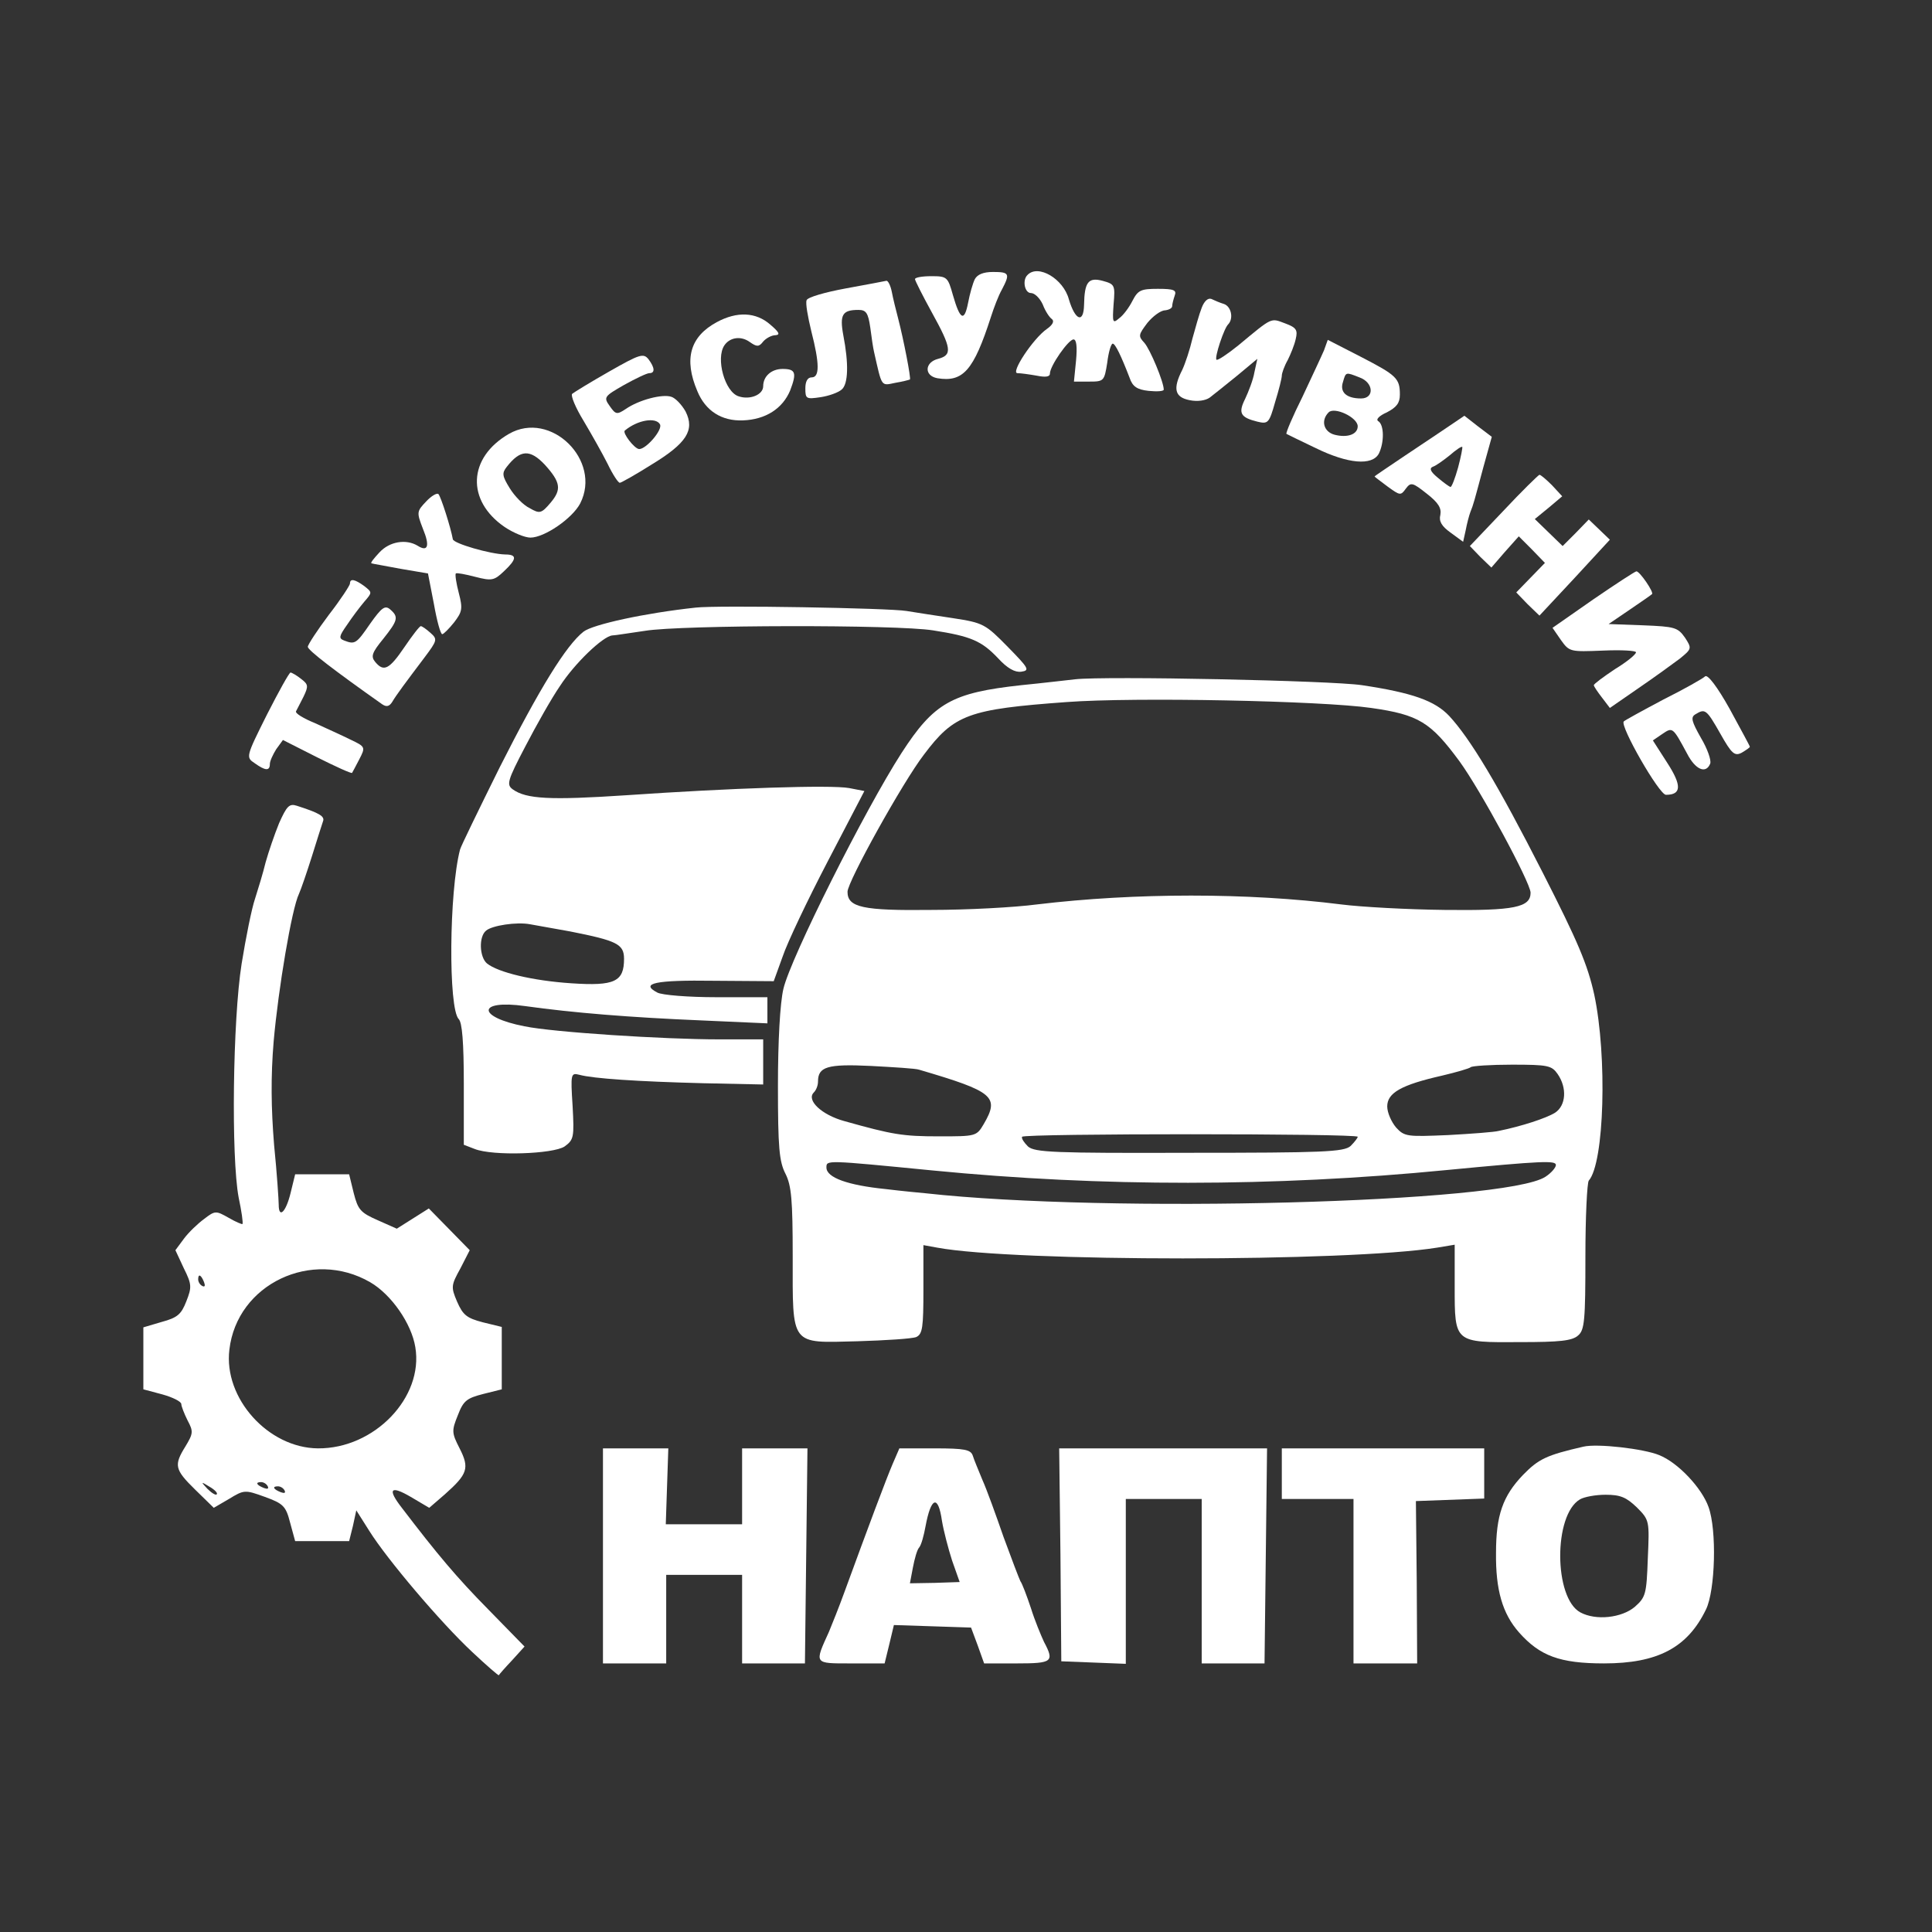 <?xml version="1.0" encoding="UTF-8"?> <!-- Generator: Adobe Illustrator 26.0.2, SVG Export Plug-In . SVG Version: 6.00 Build 0) --> <svg xmlns="http://www.w3.org/2000/svg" xmlns:xlink="http://www.w3.org/1999/xlink" id="Layer_1" x="0px" y="0px" viewBox="0 0 458.2 458.2" style="enable-background:new 0 0 458.2 458.2;" xml:space="preserve"><rect x="0" y="0" width="458.2" height="458.2" fill="#333333" stroke="none"/> <style type="text/css"> .st0{fill:#FFFFFF;} </style> <g> <g> <path class="st0" d="M231.2,66.2c-0.5,1-1.2,3.5-1.6,5.6c-0.9,4.6-1.9,4.1-3.6-1.8c-1.2-4.3-1.4-4.5-5.1-4.5 c-2.2,0-3.9,0.3-3.9,0.7c0,0.3,1.8,3.9,4,7.9c4.7,8.5,4.9,10.1,1.5,11c-3.2,0.8-3.4,4-0.2,4.6c6.1,1,8.6-1.8,12.7-14.5 c0.7-2.2,1.8-5.1,2.6-6.5c2-3.8,1.8-4.2-2.1-4.2C233.2,64.5,231.8,65.1,231.2,66.2L231.2,66.2z M231.2,66.2"></path> <path class="st0" d="M243.7,65.2c-1.3,1.2-0.7,4.3,0.8,4.3c0.9,0,2.1,1.2,2.8,2.7c0.6,1.6,1.6,3.1,2.2,3.5 c0.6,0.5,0.1,1.4-1.2,2.3c-3.3,2.3-8.7,10.5-7,10.5c0.8,0,2.9,0.3,4.6,0.6c2,0.4,3.1,0.3,3.1-0.5c0-1.8,4.4-8.1,5.6-8.1 c0.7,0,0.9,1.7,0.6,5l-0.5,5h3.6c3.5,0,3.6-0.1,4.3-4.5c0.3-2.5,0.9-4.5,1.3-4.5c0.6,0,2,2.9,4,8.1c0.7,2.1,1.8,2.8,4.5,3.1 c2,0.2,3.6,0.1,3.6-0.3c0-1.8-3.2-9.5-4.6-11.1c-1.5-1.6-1.4-1.9,0.7-4.7c1.3-1.6,3.2-3,4.2-3c0.9-0.1,1.7-0.5,1.7-1 s0.3-1.6,0.6-2.5c0.5-1.3-0.2-1.6-4-1.6c-4,0-4.7,0.3-6,2.8c-0.8,1.6-2.2,3.5-3.2,4.2c-1.5,1.3-1.6,1-1.3-3.3 c0.4-4.6,0.3-4.8-2.6-5.6c-3.4-0.9-4.3,0.3-4.4,5.7c-0.1,4.5-2.1,3.7-3.6-1.3C252.2,66.1,246.2,62.6,243.7,65.2L243.7,65.2z M243.7,65.2"></path> </g> <path class="st0" d="M200.6,68.4c-4.9,0.9-9.1,2.1-9.3,2.8c-0.3,0.7,0.3,4,1.1,7.3c2,7.8,2,11,0.1,11c-1,0-1.5,1-1.5,2.6 c0,2.5,0.2,2.6,3.6,2.1c2-0.3,4.2-1.1,5-1.8c1.6-1.3,1.7-6.2,0.4-12.9c-0.9-4.9-0.2-6,3.6-6c1.8,0,2.3,0.7,2.8,4.2 c0.3,2.4,0.7,5,0.9,5.8c1.9,8.4,1.6,8,5,7.3c1.8-0.3,3.3-0.7,3.5-0.8c0.3-0.2-1.5-9.5-2.8-14.5c-0.5-1.9-1.2-4.7-1.5-6.3 c-0.3-1.5-0.9-2.7-1.3-2.6C209.8,66.7,205.5,67.5,200.6,68.4L200.6,68.4z M200.6,68.4"></path> <path class="st0" d="M285,73c-0.6,1.5-1.5,4.8-2.2,7.3c-0.6,2.6-1.7,5.9-2.4,7.4c-2.3,4.5-1.8,6.5,1.7,7.2c1.9,0.4,3.8,0.1,4.8-0.6 c0.9-0.7,3.8-3,6.5-5.2l4.8-4l-0.7,3.2c-0.3,1.8-1.4,4.6-2.2,6.3c-1.7,3.4-1.1,4.4,2.9,5.4c2.5,0.6,2.8,0.4,4.2-4.6 c0.9-2.9,1.6-5.7,1.6-6.3c0-0.6,0.6-2.3,1.4-3.7c0.7-1.4,1.6-3.6,1.9-5c0.5-2.1,0.2-2.7-2.5-3.7c-3.5-1.3-2.9-1.6-11.1,5.2 c-2.6,2.1-5,3.7-5.2,3.4c-0.5-0.5,1.8-7.5,2.8-8.4c1.3-1.4,0.7-4.2-1-4.8c-1-0.3-2.4-0.9-3-1.2C286.5,70.6,285.6,71.4,285,73 L285,73z M285,73"></path> <path class="st0" d="M170,76.4c-6.3,3.4-7.9,8.7-4.6,16.4c1.9,4.6,5.7,7.1,10.8,6.9c5.4-0.2,9.4-2.8,11.2-7.1 c1.6-4.2,1.3-5.1-1.8-5.1c-2.6,0-4.6,1.7-4.6,4.1c0,2-3.1,3.3-5.8,2.4c-3.3-1-5.5-9-3.4-12.1c1.3-1.9,3.9-2.3,6-0.8 c1.7,1.2,2.2,1.2,3.2-0.1c0.7-0.8,2-1.5,2.9-1.5c1.2-0.1,0.9-0.7-1.2-2.5C179.3,74,174.8,73.8,170,76.4L170,76.4z M170,76.4"></path> <path class="st0" d="M314,83.1c-0.6,1.4-2.9,6.3-5.1,11c-2.3,4.6-4,8.6-3.8,8.8c0.2,0.1,3.4,1.7,7,3.4c7.6,3.7,13.3,4.2,14.9,1.3 c1.3-2.6,1.3-6.8-0.1-7.7c-0.7-0.4,0.2-1.3,2-2.1c2.3-1.2,3.1-2.2,3.1-4.2c0-3.9-0.8-4.6-9.3-9l-7.8-4L314,83.1z M322.4,89.5 c3.4,1.2,3.6,5,0.4,5c-3.5,0-5.1-1.5-4.3-3.9C319.2,88.2,319.1,88.2,322.4,89.5L322.4,89.5z M322,101.1c0,1.9-2.4,2.8-5.5,2 c-2.6-0.7-3.3-3.4-1.4-5.3C316.5,96.4,322,99,322,101.1L322,101.1z M322,101.1"></path> <path class="st0" d="M144.5,88.1c-4.4,2.5-8.3,4.9-8.8,5.3c-0.4,0.4,0.8,3.3,2.7,6.4c1.9,3.2,4.5,7.8,5.7,10.2 c1.2,2.5,2.5,4.5,2.9,4.5c0.3,0,3.7-1.9,7.5-4.3c8.4-5.1,10.3-8.2,8.1-12.6c-0.9-1.6-2.4-3.2-3.4-3.5c-2.1-0.7-7.6,0.7-10.8,2.9 c-2.1,1.4-2.4,1.3-3.8-0.7c-1.5-2.1-1.3-2.3,3.4-5c2.7-1.5,5.4-2.8,6-2.8c1.4,0,1.3-1.3-0.2-3.3C152.6,83.7,151.7,84,144.5,88.1 L144.5,88.1z M156.5,100.6c0.8,1.2-3.2,5.9-4.9,5.9c-1.1,0-4.1-3.9-3.4-4.4C151.2,99.6,155.5,98.9,156.5,100.6L156.5,100.6z M156.5,100.6"></path> <path class="st0" d="M343.9,100.9c-1.9,1.3-6.7,4.5-10.6,7.1c-4,2.7-7.3,4.9-7.3,5c0,0.1,1.4,1.1,3.1,2.4c2.9,2.1,3.1,2.2,4.3,0.5 c1.2-1.6,1.6-1.5,5,1.2c2.7,2.1,3.5,3.4,3.2,5c-0.4,1.5,0.3,2.7,2.4,4.2l3,2.2l0.6-2.7c0.3-1.6,0.8-3.5,1.1-4.3 c0.8-2,0.9-2.5,3.1-10.7l2-7.2l-3.3-2.5l-3.2-2.5L343.9,100.9z M345.8,110.9c-0.7,2.5-1.5,4.6-1.8,4.6c-0.3-0.1-1.6-1-3-2.2 c-1.7-1.4-2.1-2.2-1.2-2.6c0.7-0.2,2.5-1.5,4-2.7c1.5-1.3,2.8-2.2,3-2C346.9,106.1,346.5,108.3,345.8,110.9L345.8,110.9z M345.8,110.9"></path> <path class="st0" d="M120.7,102.9c-9.7,5.6-10.2,15.8-1,22.1c2.1,1.4,4.8,2.5,6.1,2.5c3.3,0,9.9-4.5,11.8-8.1 C142.8,109.2,130.6,97.2,120.7,102.9L120.7,102.9z M129.2,110.2c3.8,4.2,4,5.9,1.4,9c-2.2,2.6-2.6,2.7-5,1.3 c-1.5-0.7-3.6-2.9-4.7-4.7c-1.8-2.9-1.9-3.6-0.7-5.1C123.4,106.6,125.7,106.5,129.2,110.2L129.2,110.2z M129.2,110.2"></path> <path class="st0" d="M356.5,121.2l-7.9,8.3l2.5,2.6l2.6,2.5l3.2-3.7l3.3-3.7l3.1,3.1l3.1,3.2l-6.8,7l2.7,2.8l2.8,2.7l8.4-9l8.3-9 l-2.5-2.4l-2.5-2.4l-3.1,3.2l-3.1,3.1l-6.6-6.4l3.3-2.7l3.2-2.7l-2.4-2.6c-1.4-1.4-2.7-2.5-3-2.5 C364.8,112.7,360.9,116.5,356.5,121.2L356.5,121.2z M356.5,121.2"></path> <path class="st0" d="M101.1,118.9c-2.3,2.4-2.3,2.6-0.8,6.5c1.7,4.1,1.2,5.6-1.3,4c-2.7-1.6-6.6-1-9,1.6c-1.3,1.4-2.2,2.5-1.9,2.6 c0.2,0.1,3.3,0.6,6.9,1.3l6.5,1.1l1.4,7.2c0.7,4,1.6,7.3,2,7.2c0.3,0,1.6-1.3,2.8-2.8c1.9-2.5,2.1-3.2,1.1-7 c-0.6-2.3-0.9-4.3-0.7-4.6c0.2-0.2,2.3,0.2,4.6,0.8c3.9,1,4.5,0.9,6.8-1.3c3.1-2.9,3.2-4,0.3-4c-3.6-0.1-12.2-2.6-12.4-3.6 c-0.5-2.8-2.8-10-3.4-10.7C103.7,116.8,102.3,117.6,101.1,118.9L101.1,118.9z M101.1,118.9"></path> <path class="st0" d="M377.8,142.2l-9.6,6.7l2,2.9c2,2.8,2.2,2.8,9.9,2.5c4.4-0.2,7.9,0,7.9,0.4c0,0.5-2.2,2.3-5,4 c-2.7,1.8-5,3.5-5,3.8c0,0.3,0.9,1.6,1.9,2.9l1.9,2.5l6.8-4.7c3.8-2.6,8.2-5.8,9.8-7c2.8-2.3,2.9-2.4,1.2-5 c-1.7-2.4-2.4-2.6-9.9-2.9l-8.2-0.3l5-3.4c2.8-1.9,5.1-3.5,5.3-3.7c0.5-0.4-2.9-5.4-3.7-5.4C387.8,135.5,383.2,138.5,377.8,142.2 L377.8,142.2z M377.8,142.2"></path> <path class="st0" d="M83,138.4c0,0.4-2.2,3.8-5,7.4c-2.7,3.6-5,7.1-5,7.6c0,0.8,6.4,5.7,17.6,13.6c1,0.7,1.7,0.6,2.4-0.5 c1-1.7,3.1-4.5,7.7-10.6c3-4,3.1-4.3,1.4-5.8c-1-0.9-2-1.6-2.3-1.6c-0.3,0-2,2.2-3.9,5c-3.6,5.3-4.9,5.9-6.9,3.5 c-1.1-1.3-0.8-2.2,1.9-5.5c3.5-4.4,3.7-5.2,1.6-7c-1.2-1-2-0.4-4.7,3.4c-3.3,4.8-3.6,5-6.2,4c-1.3-0.5-1.2-1,0.7-3.7 c1.2-1.8,3-4.2,4.1-5.5c1.9-2.2,1.9-2.2,0-3.7C84.2,137.4,83,137.1,83,138.4L83,138.4z M83,138.4"></path> <path class="st0" d="M165,144.1c-12.1,1.3-24.4,4-26.6,5.7c-4.1,3.2-10.4,13.4-19.9,32.2c-4.9,9.9-9.2,18.7-9.4,19.5 c-2.6,10-2.8,37.7-0.3,40.2c0.8,0.8,1.2,5.4,1.2,15.5v14.3l2.6,1c4.3,1.7,18.6,1.2,21.3-0.6c2.2-1.6,2.3-2.2,1.9-9.6 c-0.5-7.7-0.4-7.9,1.6-7.4c3.3,0.9,13.8,1.6,29.4,2l14.2,0.3v-10.7h-10.4c-13.2,0-39.5-1.7-46.2-3.1c-11.4-2.2-11.3-6.4,0.1-4.8 c11.4,1.6,25,2.7,41.8,3.4l15.7,0.7v-6.2h-12.1c-6.6,0-12.9-0.5-14-1.1c-4.2-2.2-0.5-3,13.4-2.8l14.2,0.1l2.1-5.8 c1.1-3.3,5.9-13.4,10.7-22.6l8.7-16.7l-3.6-0.7c-4.3-0.8-28.2,0-52.9,1.7c-18.1,1.2-23.7,0.9-26.9-1.4c-1.5-1.1-1.3-2,3-10.2 c2.6-5,6.2-11.4,8.2-14.3c3.5-5.4,10.2-11.8,12.4-12c0.7,0,4.2-0.6,7.8-1.1c8.5-1.4,59.7-1.5,68.3-0.1c9,1.4,11.5,2.5,15.4,6.6 c2.2,2.4,4,3.4,5.5,3.2c2.1-0.3,1.8-0.8-3.2-5.9c-5.3-5.4-5.8-5.7-13-6.8c-4.1-0.6-9.1-1.4-11-1.7 C210.9,144.2,170.1,143.5,165,144.1L165,144.1z M135.2,220.9c11.1,2.2,12.8,3,12.8,6.5c0,5.4-2.2,6.5-12.5,5.8 c-9.2-0.6-17.4-2.6-20-4.7c-1.8-1.5-2-6.4-0.2-7.8c1.4-1.2,7.2-2.1,10.4-1.5C126.9,219.4,131.2,220.2,135.2,220.9L135.2,220.9z M135.2,220.9"></path> <path class="st0" d="M63.3,169.5c-5,10-5,10.1-2.9,11.5c2.5,1.8,3.6,1.9,3.6,0.2c0-0.7,0.7-2.2,1.5-3.5l1.6-2.2l8.1,4.1 c4.4,2.2,8.1,3.9,8.3,3.7c0.1-0.2,0.9-1.6,1.7-3.2c1.5-2.9,1.5-3-2.1-4.7c-2-1-5.8-2.7-8.4-3.9c-2.7-1.1-4.7-2.3-4.5-2.8 c0.2-0.4,1-1.9,1.8-3.5c1.2-2.5,1.1-2.9-0.6-4.2c-1-0.8-2.2-1.5-2.5-1.5C68.6,159.5,66.1,164,63.3,169.5L63.3,169.5z M63.3,169.5"></path> <path class="st0" d="M404.4,160.4c-0.5,0.5-4.9,3-9.9,5.5c-4.9,2.6-9.1,4.9-9.4,5.2c-1,1,8.4,17.4,10,17.4c3.7,0,3.8-2.2,0.3-7.6 l-3.4-5.3l2.2-1.5c2.5-1.7,2.5-1.7,5.9,4.6c2,3.9,4.5,4.9,5.5,2.4c0.3-0.8-0.7-3.6-2.2-6.1c-2.2-3.9-2.5-4.9-1.3-5.6 c2.3-1.4,2.6-1.2,5.9,4.6c2.7,4.8,3.4,5.4,5.1,4.5c1-0.6,1.9-1.2,1.9-1.4c0-0.2-2.2-4.2-4.8-9C407.3,162.9,405,159.9,404.4,160.4 L404.4,160.4z M404.4,160.4"></path> <g> <path class="st0" d="M255,161.1c-1.9,0.2-7.7,0.9-12.8,1.4c-16.5,1.8-20.7,4.2-28.4,16.1c-8.7,13.5-26.3,48.6-28,55.9 c-0.8,3.3-1.3,12.5-1.3,23c0,14.7,0.3,18,1.8,20.9c1.4,2.8,1.7,6.2,1.7,19.5c0,21.5-0.7,20.6,15.3,20.2c6.7-0.2,13-0.6,14-1 c1.5-0.7,1.7-2.3,1.7-11.3v-10.5l3.3,0.6c18.4,3.4,97.3,3.4,118.5,0l4.2-0.7v10c0,13.3-0.1,13.2,15.5,13.1 c9.4,0,12.4-0.3,13.8-1.6c1.5-1.3,1.7-3.6,1.7-18.7c0-9.4,0.4-17.5,0.8-18c3.7-4.2,4.4-29.5,1.3-44.1c-1.6-7.2-3.9-12.6-12.2-28.9 c-10.7-21-17.2-31.8-22.2-37.2c-3.4-3.6-8.7-5.5-20.7-7.3C315.7,161.4,262.1,160.3,255,161.1L255,161.1z M325.2,167.9 c11.3,1.6,14.1,3.4,20.9,12.6c5.1,7,16.8,28.7,16.9,31.2c0,3.5-3.8,4.3-20.4,4.1c-8.8-0.1-19.8-0.7-24.5-1.3 c-22.1-2.8-48.8-2.8-72.2,0c-5.3,0.7-16.5,1.3-25,1.3c-16.3,0.2-19.9-0.6-19.9-4.3c0-2.4,13.1-26,18.1-32.5 c7.2-9.6,10.6-10.8,33.9-12.5C269.1,165.3,313.5,166.2,325.2,167.9L325.2,167.9z M218,253.7c17.7,5.2,19.1,6.4,15.3,12.9 c-1.7,2.9-1.9,2.9-10.6,2.9c-8.6,0-11-0.4-22.4-3.6c-5.5-1.5-9.1-5-7.3-6.8c0.6-0.6,1-1.7,1-2.6c0-3.5,2.2-4.2,12.5-3.7 C212,253.1,217.2,253.4,218,253.7L218,253.7z M369.4,254.7c2.3,3.3,2,7.5-0.6,9.2c-2.1,1.3-7.9,3.2-13.3,4.3 c-1.1,0.3-6.6,0.7-12.1,1c-9.6,0.4-10.3,0.4-12.3-1.8c-1.1-1.3-2.1-3.5-2.1-5c0-3.2,3.3-5.1,13-7.3c3.4-0.8,6.5-1.7,6.8-2 c0.3-0.3,4.7-0.6,9.8-0.6C367.1,252.5,368,252.7,369.4,254.7L369.4,254.7z M322,269.6c0,0.3-0.8,1.3-1.7,2.2 c-1.6,1.4-6.5,1.6-38.2,1.6c-32.3,0.1-36.7-0.1-38.3-1.5c-0.9-0.9-1.6-1.9-1.4-2.3C242.9,268.8,322,268.8,322,269.6L322,269.6z M221.3,277.6c39.9,3.9,80.8,3.9,121.7-0.1c22.9-2.2,26-2.3,26-1.2c0,0.6-1.1,1.9-2.5,2.8c-9.5,6.2-103.6,8.7-147,3.9 c-1.1-0.1-5.4-0.5-9.5-1c-8.9-0.9-14-2.7-14-5.1C196,275.1,195.7,275.1,221.3,277.6L221.3,277.6z M221.3,277.6"></path> <path class="st0" d="M66.2,195.2c-1.1,2.7-2.5,6.8-3.2,9.3c-0.6,2.5-1.8,6.4-2.5,8.6c-0.8,2.3-2.2,9.3-3.2,15.5 c-2.1,13.3-2.5,45.8-0.7,55.4c0.7,3.3,1.1,6.1,0.9,6.3c-0.1,0.1-1.6-0.5-3.3-1.5c-3-1.7-3.2-1.7-5.8,0.3c-1.5,1.1-3.7,3.2-4.8,4.7 l-2,2.7l2,4.3c1.9,3.8,1.9,4.5,0.6,7.8c-1.2,3.1-2.1,3.9-5.8,4.9l-4.4,1.3v14.7l4.5,1.2c2.5,0.7,4.5,1.7,4.5,2.3 c0,0.5,0.7,2.3,1.5,3.9c1.4,2.6,1.3,3.1-0.5,6.1c-2.8,4.5-2.6,5.5,2.3,10.3l4.4,4.3l3.6-2.1c3.6-2.2,3.8-2.2,8.5-0.5 c4.4,1.6,5,2.2,6,6.1l1.2,4.4h12.8l0.9-3.6l0.8-3.7l3.1,4.9c4.2,6.7,16.9,21.7,24.4,28.7c3.4,3.2,6.3,5.7,6.3,5.5 c0.1-0.2,1.5-1.8,3.2-3.6l2.9-3.2l-8.6-8.8c-7.5-7.6-12.1-13.1-20.5-24.1c-3.5-4.5-2.7-5.4,2.1-2.6l4.4,2.6l3.7-3.2 c5.4-4.8,5.9-6.2,3.5-10.9c-1.9-3.7-1.9-4.2-0.4-7.9c1.3-3.4,2.1-4,6-5l4.4-1.1v-14.8l-4.5-1.1c-3.8-1-4.7-1.7-6.1-4.9 c-1.5-3.5-1.4-3.9,0.8-7.9l2.2-4.3l-4.8-4.9l-4.9-5l-3.8,2.4l-3.8,2.4l-4.5-2c-4.1-1.8-4.7-2.5-5.7-6.4l-1.1-4.5H70l-1.1,4.5 c-1.1,4.5-2.8,6.1-2.8,2.7c0-0.9-0.4-7.3-1.1-14.2c-0.7-8.7-0.8-16.1-0.1-24.5c1.1-12.5,4.3-31.5,6-35c0.5-1.1,1.9-5.2,3.1-9 c1.2-3.9,2.4-7.6,2.6-8.2c0.5-1.2-0.9-2-6.2-3.7C68.6,190.5,68,191.2,66.2,195.2L66.2,195.2z M87.8,304.1c5,2.9,9.8,9.8,10.7,15.4 c2,11.9-9.7,24.1-23.1,24c-11.8-0.1-22.4-11.9-21-23.4C56.2,304.5,74,296.1,87.8,304.1L87.8,304.1z M48.4,304.1 c0.3,0.8,0.2,1.2-0.4,0.9c-0.6-0.3-1-1-1-1.6C47,302,47.7,302.3,48.4,304.1L48.4,304.1z M51.4,354.4c-0.2,0.3-1.2-0.3-2.2-1.3 c-1.6-1.7-1.6-1.8,0.5-0.5C50.9,353.3,51.7,354.1,51.4,354.4L51.4,354.4z M63.5,352.5c0.3,0.6-0.1,0.7-0.9,0.4 c-1.8-0.7-2.1-1.4-0.7-1.4C62.5,351.5,63.2,351.9,63.5,352.5L63.5,352.5z M67.5,353.5c0.3,0.6-0.1,0.7-0.9,0.4 c-1.8-0.7-2.1-1.4-0.7-1.4C66.5,352.5,67.2,352.9,67.5,353.5L67.5,353.5z M67.5,353.5"></path> </g> <path class="st0" d="M375.5,343.1c-8.7,2-10.6,2.9-14.3,6.7c-4.8,5-6.4,9.6-6.4,18.5c-0.1,8.7,1.5,14.4,5.5,18.9 c4.9,5.5,9.6,7.3,20.1,7.3c12.7,0,19.8-3.7,24.2-12.8c2.2-4.5,2.6-18.8,0.6-24.3c-1.6-4.5-7.2-10.5-11.7-12.3 C389.9,343.6,378.8,342.3,375.5,343.1L375.5,343.1z M388.2,357.5c3,3,3,3.2,2.6,12.1c-0.3,8.5-0.5,9.2-3.1,11.5 c-3.1,2.6-9.2,3.3-12.9,1.3c-6.3-3.4-6.4-23.1-0.1-26.8c1-0.6,3.7-1.1,6.1-1.1C384.3,354.5,385.7,355.1,388.2,357.5L388.2,357.5z M388.2,357.5"></path> <path class="st0" d="M143,369v25.5h15v-21h18v21h14.9l0.6-51H176v18h-18.1l0.6-18H143V369z M143,369"></path> <path class="st0" d="M211.7,347.2c-1.5,3.5-5.7,14.7-11.4,30.3c-1.3,3.6-3,7.8-3.7,9.5c-3.5,7.7-3.6,7.5,5.2,7.5h8l1.1-4.5l1.1-4.6 l9.2,0.3l9.1,0.3l1.6,4.3l1.5,4.2h7.8c8.4,0,8.9-0.4,6.4-5.1c-0.7-1.5-2.2-5.1-3.1-8c-1-3-2.1-5.9-2.5-6.4c-0.3-0.6-2.1-5.3-4-10.5 c-1.8-5.2-4-11.3-5-13.5c-0.9-2.2-2-4.8-2.3-5.8c-0.5-1.4-1.9-1.7-9-1.7h-8.4L211.7,347.2z M223.4,360.7c0.4,2.4,1.5,6.6,2.4,9.4 l1.8,5.1l-5.9,0.2l-5.9,0.1l0.7-3.7c0.4-2.1,1-4.3,1.5-4.8c0.5-0.6,1.1-2.8,1.5-5C220.8,355,222.5,354.4,223.4,360.7L223.4,360.7z M223.4,360.7"></path> <path class="st0" d="M251.5,368.7l0.2,25.3l7.7,0.3l7.6,0.3v-39.1h18v39h14.9l0.6-51h-49.3L251.5,368.7z M251.5,368.7"></path> <path class="st0" d="M304,349.5v6h17v39h15.1l-0.1-19.3l-0.2-19.2l8.1-0.3l8.1-0.3v-11.9h-48V349.5z M304,349.5"></path> </g> </svg> 